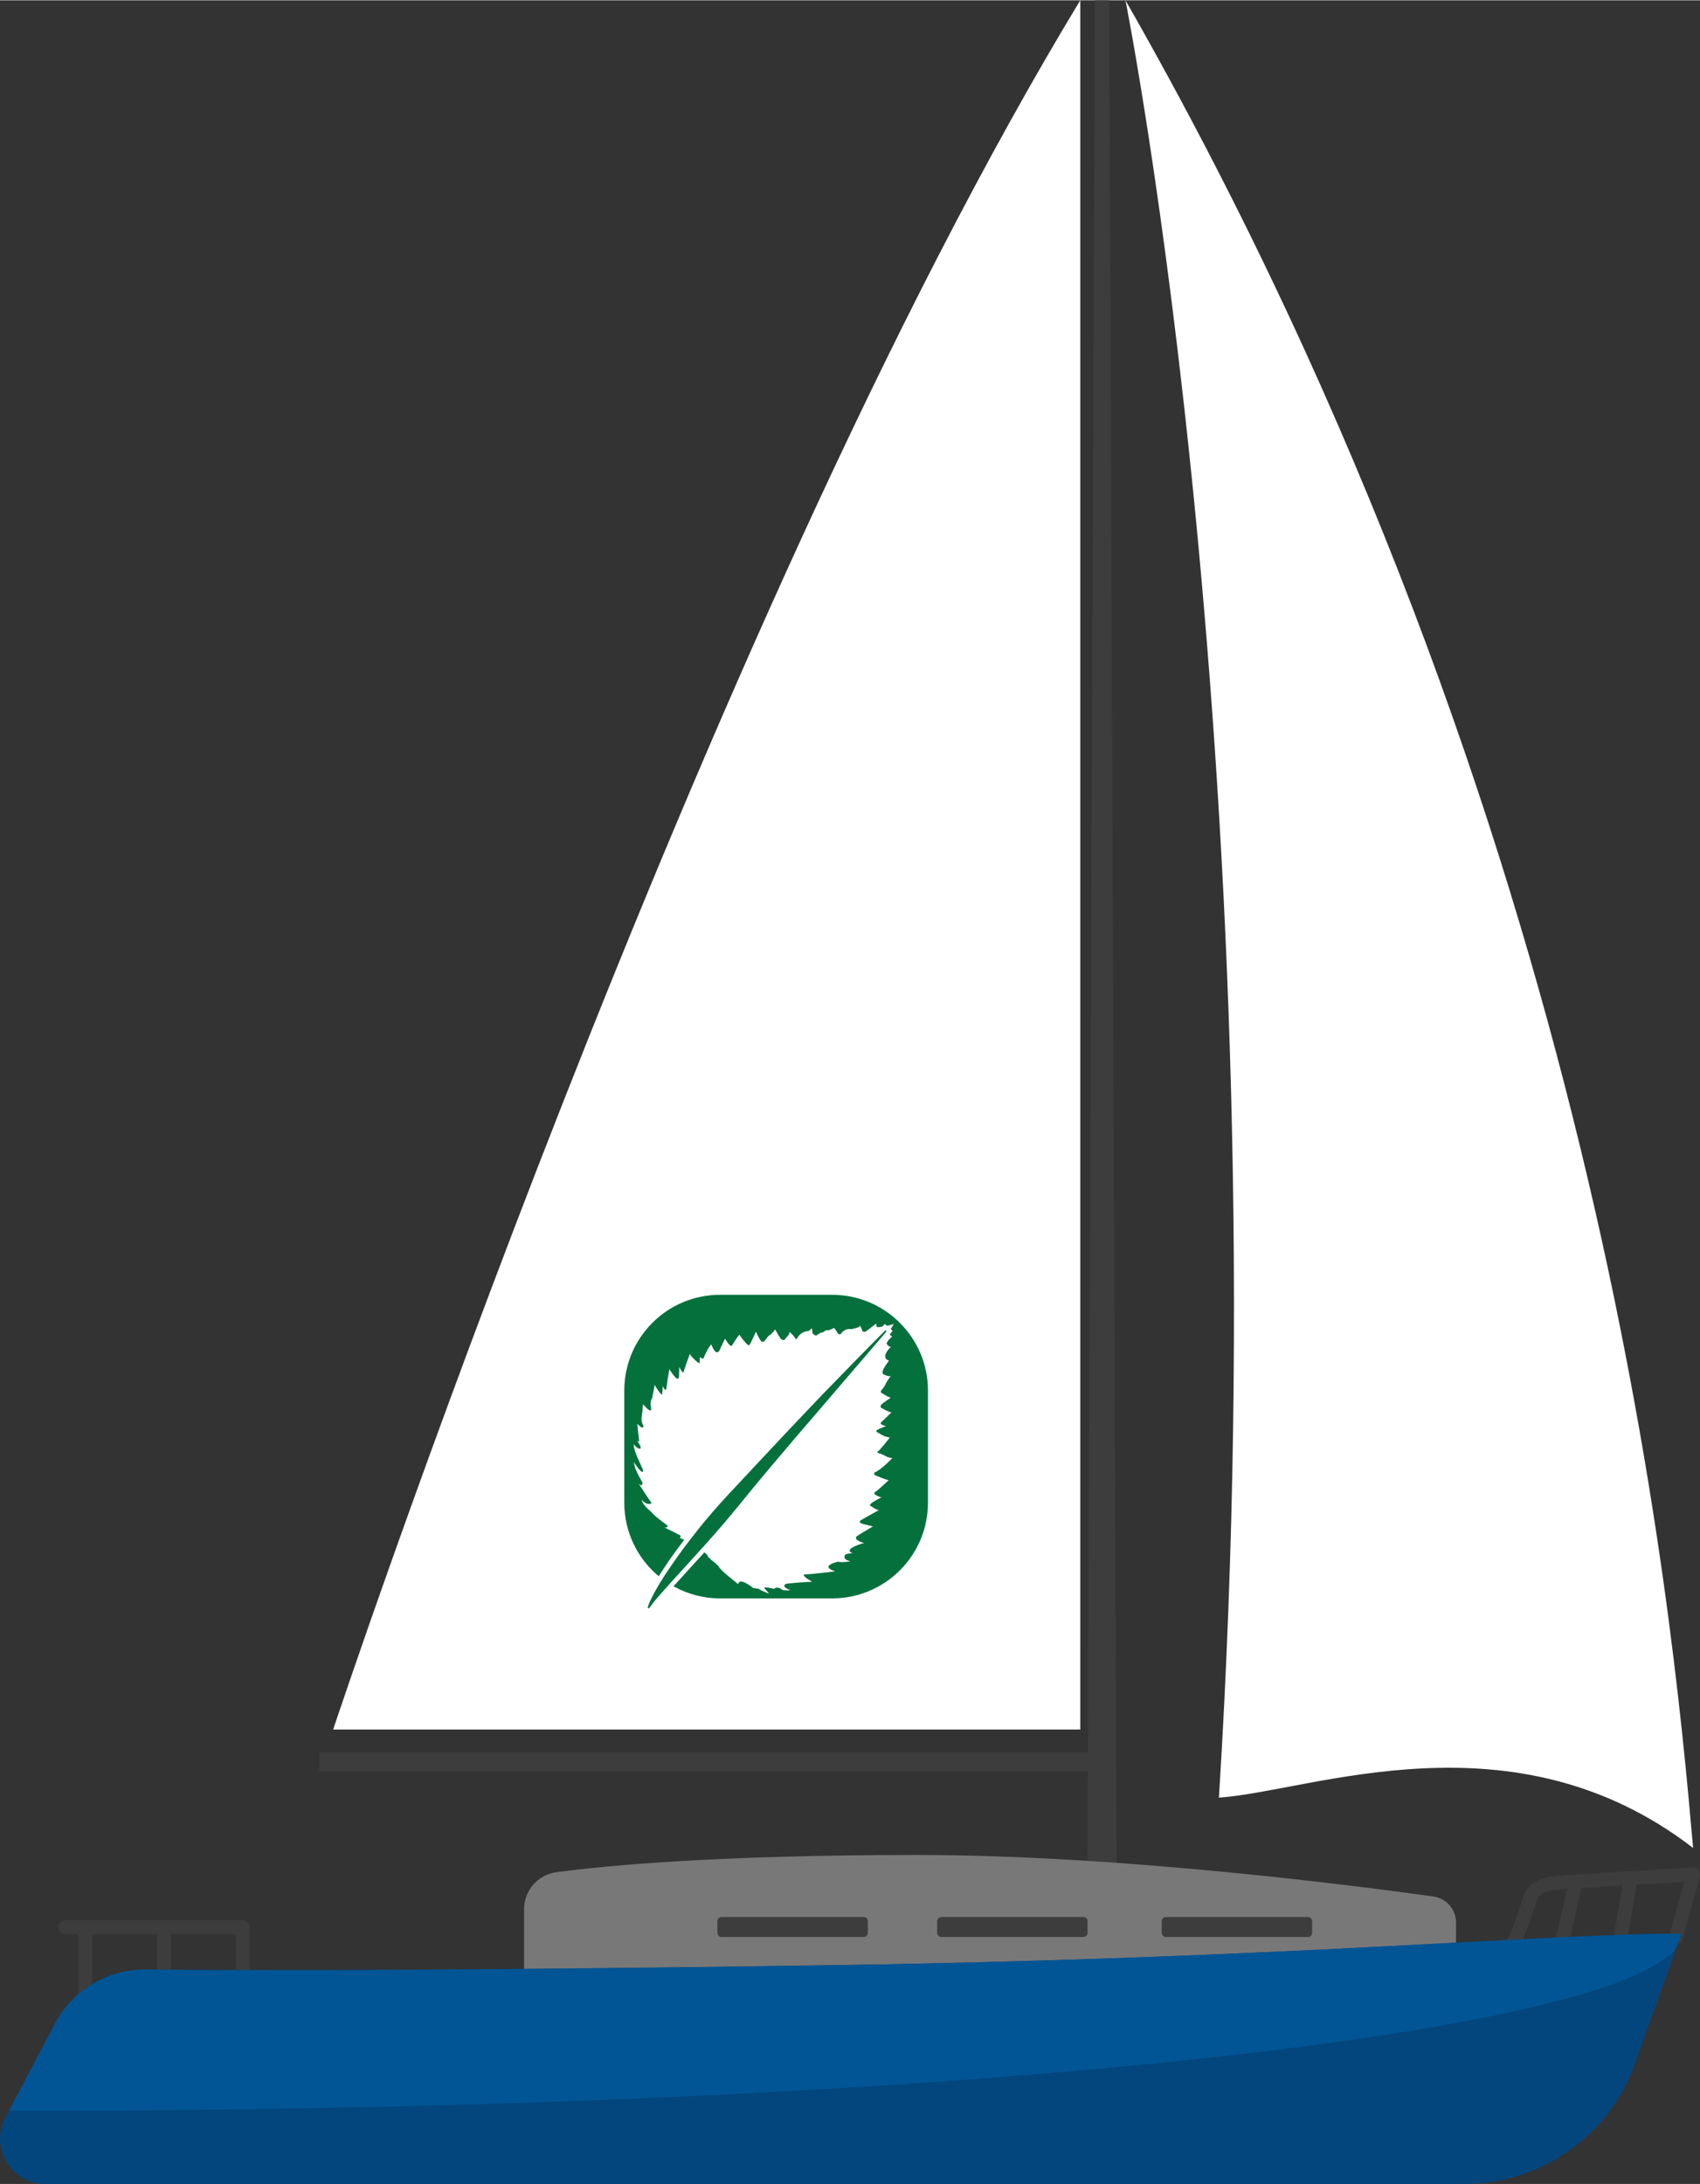 <!-- Generator: Adobe Illustrator 24.1.0, SVG Export Plug-In  --><svg xmlns="http://www.w3.org/2000/svg" xmlns:xlink="http://www.w3.org/1999/xlink" version="1.1" x="0px" y="0px" width="123px" height="158px" viewBox="0 0 123.33 158.38" style="enable-background:new 0 0 123.33 158.38;" xml:space="preserve" aria-hidden="true">
<rect x="0" y="0" width="123.33" height="158.38" fill="#333333" stroke="none"/>
<style type="text/css">
	.st0-5fb441f3e3465{fill:#3D3D3D;}
	.st1-5fb441f3e3465{fill:#787878;}
	.st2-5fb441f3e3465{fill:#03467D;}
	.st3-5fb441f3e3465{fill:#025594;}
	.st4-5fb441f3e3465{fill:#FFFFFF;}
	.st5-5fb441f3e3465{fill:#04703C;}
</style>
<defs><linearGradient class="cerosgradient" data-cerosgradient="true" id="CerosGradient_id48cfd039e" gradientUnits="userSpaceOnUse" x1="50%" y1="100%" x2="50%" y2="0%"><stop offset="0%" stop-color="#d1d1d1"/><stop offset="100%" stop-color="#d1d1d1"/></linearGradient><linearGradient/>
</defs>
<g>
	<rect x="23.16" y="127.07" class="st0-5fb441f3e3465" width="56.79" height="1.37"/>
	<g>
		<path class="st0-5fb441f3e3465" d="M17.6,139.25H4.73c-0.28,0-0.5,0.22-0.5,0.5s0.22,0.5,0.5,0.5h0.96v4.52c0,0.28,0.22,0.5,0.5,0.5    c0.28,0,0.5-0.22,0.5-0.5v-4.52h4.71v4.52c0,0.28,0.22,0.5,0.5,0.5c0.28,0,0.5-0.22,0.5-0.5v-4.52h4.71v4.52    c0,0.28,0.22,0.5,0.5,0.5c0.28,0,0.5-0.22,0.5-0.5v-5.02C18.1,139.47,17.87,139.25,17.6,139.25z"/>
		<path class="st0-5fb441f3e3465" d="M123.22,135.61c-0.1-0.13-0.26-0.2-0.42-0.18c-0.36,0.02-8.82,0.5-10.2,0.65c-1.7,0.19-2.03,1.32-2.04,1.35    c-0.42,1.27-0.96,2.78-1.14,3.09c-0.13,0.12-0.19,0.32-0.14,0.5c0.06,0.22,0.26,0.36,0.48,0.36c0.05,0,0.09-0.01,0.14-0.02    c0.28-0.08,0.47-0.13,1.62-3.63c0.01-0.02,0.2-0.55,1.2-0.66c0.19-0.02,0.53-0.05,0.96-0.08l-0.78,3.47    c-0.06,0.27,0.11,0.54,0.38,0.6c0.04,0.01,0.07,0.01,0.11,0.01c0.23,0,0.43-0.16,0.49-0.39l0.84-3.76    c0.88-0.06,1.93-0.13,2.99-0.19l-0.63,3.65c-0.05,0.27,0.14,0.53,0.41,0.58c0.03,0,0.06,0.01,0.09,0.01    c0.24,0,0.45-0.17,0.49-0.41l0.67-3.89c1.39-0.08,2.68-0.16,3.44-0.2l-1.07,3.87c-0.07,0.27,0.08,0.54,0.35,0.61    c0.27,0.07,0.54-0.08,0.61-0.35l1.26-4.54C123.35,135.9,123.32,135.74,123.22,135.61z"/>
	</g>
	<polygon class="st0-5fb441f3e3465" points="81.01,137.09 78.89,137.09 79.43,0 80.47,0  "/>
	<path class="st1-5fb441f3e3465" d="M105.63,147.85H38.02v-9.4c0-1.35,1-2.5,2.34-2.68c3.57-0.48,11.56-1.25,26.24-1.25   c14.75,0,32.07,2.27,37.39,3.01c0.94,0.13,1.64,0.94,1.64,1.88V147.85z"/>
	<path class="st2-5fb441f3e3465" d="M106.24,158.38H3.27c-2.43,0-4.01-2.56-2.92-4.73l3.55-6.74c1.25-2.51,3.81-4.09,6.61-4.09   c0,0,16.32,0.21,50.48-0.32c32.64-0.5,50.79-2.27,60.99-2.27l-3.37,9.42C116.75,154.89,111.8,158.38,106.24,158.38z"/>
	<path class="st0-5fb441f3e3465" d="M84.58,140.47h10.31c0.16,0,0.3-0.13,0.3-0.3v-0.85c0-0.16-0.13-0.3-0.3-0.3H84.58c-0.16,0-0.3,0.13-0.3,0.3   v0.85C84.28,140.34,84.42,140.47,84.58,140.47z"/>
	<path class="st0-5fb441f3e3465" d="M68.29,140.47H78.6c0.16,0,0.3-0.13,0.3-0.3v-0.85c0-0.16-0.13-0.3-0.3-0.3H68.29c-0.16,0-0.3,0.13-0.3,0.3   v0.85C67.99,140.34,68.12,140.47,68.29,140.47z"/>
	<path class="st0-5fb441f3e3465" d="M52.35,140.47h10.31c0.16,0,0.3-0.13,0.3-0.3v-0.85c0-0.16-0.13-0.3-0.3-0.3H52.35c-0.16,0-0.3,0.13-0.3,0.3   v0.85C52.05,140.34,52.18,140.47,52.35,140.47z"/>
	<path class="st3-5fb441f3e3465" d="M60.99,142.51c-34.16,0.53-50.48,0.32-50.48,0.32c-2.8,0-5.36,1.58-6.61,4.09l-3.24,6.14c0.71,0,1.42,0,2.14,0   c62.85,0,114.33-5.25,118.85-11.91l0.32-0.9c0-0.01,0-0.01,0-0.02C111.78,140.23,93.63,142,60.99,142.51z"/>
	<path class="st4-5fb441f3e3465" d="M78.37,0v125.42h-54.2C24.17,125.42,50.67,45.68,78.37,0z"/>
	<path class="st4-5fb441f3e3465" d="M81.65,0c0,0,11.37,56.95,6.78,130.36c6.76-0.46,21.32-6.42,34.4,3.65C121.31,116.75,116.29,60.62,81.65,0z"/>
</g>
<g>
	<path class="st5-5fb441f3e3465" d="M60.37,93.89h-8.13c-3.84,0-6.95,3.11-6.95,6.95v8.13c0,2.14,0.97,4.06,2.5,5.33   c0.18-0.28,0.36-0.56,0.54-0.83c0.43-0.64,0.88-1.25,1.31-1.81c-0.14-0.07-0.29-0.13-0.36-0.13c0,0,0.1-0.01,0.09-0.09   c0,0,0.09-0.07-0.17-0.18l-1-0.5c0,0,0.18,0.02,0.22-0.04c0.01,0.02,0.04-0.11-0.04-0.13c0,0-1-0.72-1.1-0.93   c0,0-0.68-0.51-0.73-0.91c-0.02,0.01,0.34,0.39,0.62,0.3c-0.03,0.04,0.12-0.03,0.07-0.12c-0.02,0.04-0.93-1.38-0.93-1.38   s0.29,0.37,0.3-0.04c0-0.01-0.53-0.9-0.56-1.18c0.01,0.04-0.08-0.33-0.08-0.33s0.56,0.9,0.68,0.71c-0.01-0.02,0.04-0.11-0.11-0.35   c0.01-0.04-0.59-1.17-0.57-1.64c0,0.03,0.31,0.39,0.5,0.32c0-0.02,0.04-0.14-0.06-0.26c0.02-0.01-0.2-0.31-0.2-0.31   s0.15,0.12,0.16,0.02c0,0.01-0.13-1.04-0.13-1.25c0-0.01,0.29,0.36,0.39,0.26c0.02-0.01,0.11,0.03,0.03-0.14   c0.01,0.02-0.15-0.2-0.11-0.59c0.02-0.04,0.1-0.95,0.1-0.95s0.44,0.52,0.49,0.44c-0.02,0.03,0.14,0.03,0.1-0.13   c0,0-0.13-0.52,0.07-0.73c-0.01-0.02,0.21-0.94,0.17-1c0,0.03,0.45,0.76,0.55,0.72c0-0.01,0.08-0.52,0.03-0.64   c0,0,0.16,0.39,0.27,0.27c0,0.01,0.19-1.36,0.24-1.47c-0.01,0.04,0.5,0.77,0.57,0.69c0.02,0,0.12,0.02,0.12-0.17   c-0.01-0.02,0.04-0.54,0-0.69c0,0,0.28,0.5,0.32,0.42c-0.02,0.04,0.38-1.2,0.49-1.37c-0.01,0.04,0.06,0.16,0.06,0.16   s0.57,0.64,0.63,0.5c0-0.03-0.01-0.38,0.04-0.42c0,0.01,0.18,0.19,0.23,0.1c0,0,0.4-0.94,0.58-1c0.02,0.03,0.22,0.65,0.46,0.55   c0,0,0.06-0.02,0.11-0.1l0.42-0.88c0,0,0.36,0.64,0.49,0.51c0,0.03,0.47-0.79,0.57-0.79c-0.03,0.01,0.47,0.68,0.59,0.72   c-0.02,0.03,0.1,0.11,0.2-0.11c0.02-0.05,0.39-0.83,0.39-0.83s0.34,0.76,0.45,0.73c-0.04-0.01,0.17,0.02,0.19-0.09   c0.03,0,0.28-0.41,0.39-0.41c0.03-0.01,0.37-0.34,0.36-0.41c0,0.01,0.45,0.82,0.49,0.74c0.01,0.02,0.17,0.08,0.21,0.01   c-0.03,0.01,0.31-0.37,0.31-0.37s0.04-0.16,0.03-0.19c0-0.01,0.41,0.35,0.44,0.52c0.01-0.01,0.1,0.02,0.14-0.08   c0-0.01,0.21-0.45,0.77-0.5c0.17-0.03,0.25-0.22,0.25-0.22s0.11,0.27,0.06,0.32c-0.01,0.04,0.19,0.28,0.31,0.21   c0.01,0,0.31-0.24,0.48-0.22c0.02-0.01,0.14-0.18,0.36-0.15c0.08,0.01,0.4-0.13,0.42-0.18c0.03,0.02,0.3,0.39,0.29,0.45   c0.04-0.02,0.16,0.06,0.21,0c0.01,0.01,0.22-0.43,0.77-0.35c0.06-0.02,0.59-0.1,0.62-0.25c0.02,0.03,0.18,0.3,0.16,0.4   c0-0.01,0.2,0.1,0.24,0.02c0.04,0.02,0.73-0.56,0.77-0.56c0.04,0.01,0.01,0.27,0.09,0.25c0,0.01,0.15-0.01,0.35-0.04l0.2-0.2   l0.15,0.14c0.23-0.05,0.44-0.1,0.5-0.15c-0.01,0.01-0.14,0.23-0.23,0.39l0.14,0.13l-0.21,0.25c0.03,0.06,0.08,0.12,0.18,0.16   c-0.02,0.01-0.38,0.3-0.41,0.52c0.01,0.03,0.15,0.23,0.31,0.22c0,0.03-0.5,0.42-0.39,0.82c-0.03,0,0.19,0.22,0.26,0.17   c0.01,0.03-0.63,0.74-0.44,0.99c0.01,0.01,0.45,0.23,0.56,0.13c0.01,0-0.38,0.52-0.4,0.66c0,0-0.2,0.32-0.27,0.37   c-0.02,0.03-0.15,0.18,0.11,0.27c0.03,0.02,0.5,0.32,0.57,0.27c-0.02,0.03-0.69,0.46-0.72,0.55c-0.03,0.01-0.07,0.19,0.07,0.22   c0.01,0.02,0.64,0.36,0.69,0.3c0.01,0.02-0.75,0.73-0.75,0.73s-0.19,0.14,0.36,0.28c0,0-0.66,0.22-0.69,0.32   c0,0.03-0.08,0.07,0.11,0.15c0.06,0.04,0.48,0.29,0.55,0.28c0.01,0.01,0.3,0.08,0.3,0.08s-0.78,0.99-0.88,1.02   c-0.03,0-0.04,0.11,0.14,0.12c0.03,0,0.52,0.22,0.55,0.26c0,0,0.38,0.12,0.38,0.08c0.02-0.01-0.88,0.92-1.29,1.04   c0,0.03-0.12,0.14,0.07,0.22c0.05,0.03,0.89,0.37,0.95,0.34c0,0.01-0.83,0.79-1,0.88c-0.07,0.03-0.06,0.15,0.06,0.19   c0,0.03,0.38,0.21,0.44,0.17c0,0-0.9,0.43-0.86,0.59c0.05,0.06,0.59,0.4,0.67,0.34c-0.04,0.01-1.35,0.75-1.35,0.75   s-0.15,0.15,0.06,0.22c0.06,0.04,0.84,0.22,0.84,0.22s-1.18,0.68-1.22,0.76c-0.04,0.07,0,0.21,0.15,0.27   c0.1,0.07,0.42,0.2,0.47,0.16c0,0-1.06,0.27-1.1,0.57c-0.02,0.04,0.17,0.17,0.23,0.18c-0.07,0-0.55,0.04-0.57,0.15   c0,0.03-0.18,0.31,0.39,0.43c0.02,0.03-0.66,0.11-0.9,0.04c-0.07,0.03-1.36,0.31-0.19,0.7c0.01,0-1.95,0.23-2.05,0.21   c0.01,0.03-0.44-0.07-0.11,0.22c0.12,0.12,0.49,0.32,0.49,0.32s-1.79,0.1-1.9,0.16c0.01,0-0.44,0.15,0.32,0.46   c0,0.01-0.58,0.04-0.65-0.08c-0.05-0.06-0.39-0.2-0.53-0.02c-0.05-0.02-0.8-0.2-0.7-0.03c0.07,0.04,0.33,0.38,0.33,0.38   s-0.76-0.3-0.79-0.38c0.02,0.04-0.37-0.04-0.37-0.04s-1.01-0.83-1.07-0.27c0-0.01-1.36-1.03-1.45-1.33   c-0.05-0.06-0.49-0.43-0.58-0.48c0.1-0.03-0.17-0.07-0.22-0.32c-0.01,0.01-0.09-0.09-0.21-0.18l-2,2.2   c-0.08,0.09-0.16,0.18-0.24,0.26c1,0.56,2.15,0.88,3.38,0.88h8.13c3.84,0,6.95-3.11,6.95-6.95v-8.13   C67.32,97.01,64.21,93.89,60.37,93.89z"/>
	<path class="st5-5fb441f3e3465" d="M50.33,112.93l1.11-1.23c0.73-0.82,1.45-1.66,2.15-2.52c0.69-0.86,1.4-1.71,2.11-2.56   c1.42-1.69,2.86-3.37,4.3-5.04l4.32-5.04l-0.08-0.08c-1.57,1.56-3.1,3.15-4.65,4.74c-1.53,1.6-3.05,3.21-4.56,4.83l-2.27,2.43   c-0.75,0.81-1.48,1.65-2.17,2.52c-0.69,0.87-1.36,1.76-1.98,2.68c-0.32,0.46-0.62,0.93-0.9,1.41c-0.28,0.49-0.56,0.98-0.73,1.52   l0.1,0.05c0.31-0.45,0.68-0.86,1.04-1.27c0.36-0.41,0.74-0.82,1.11-1.23L50.33,112.93z"/>
</g>
</svg>